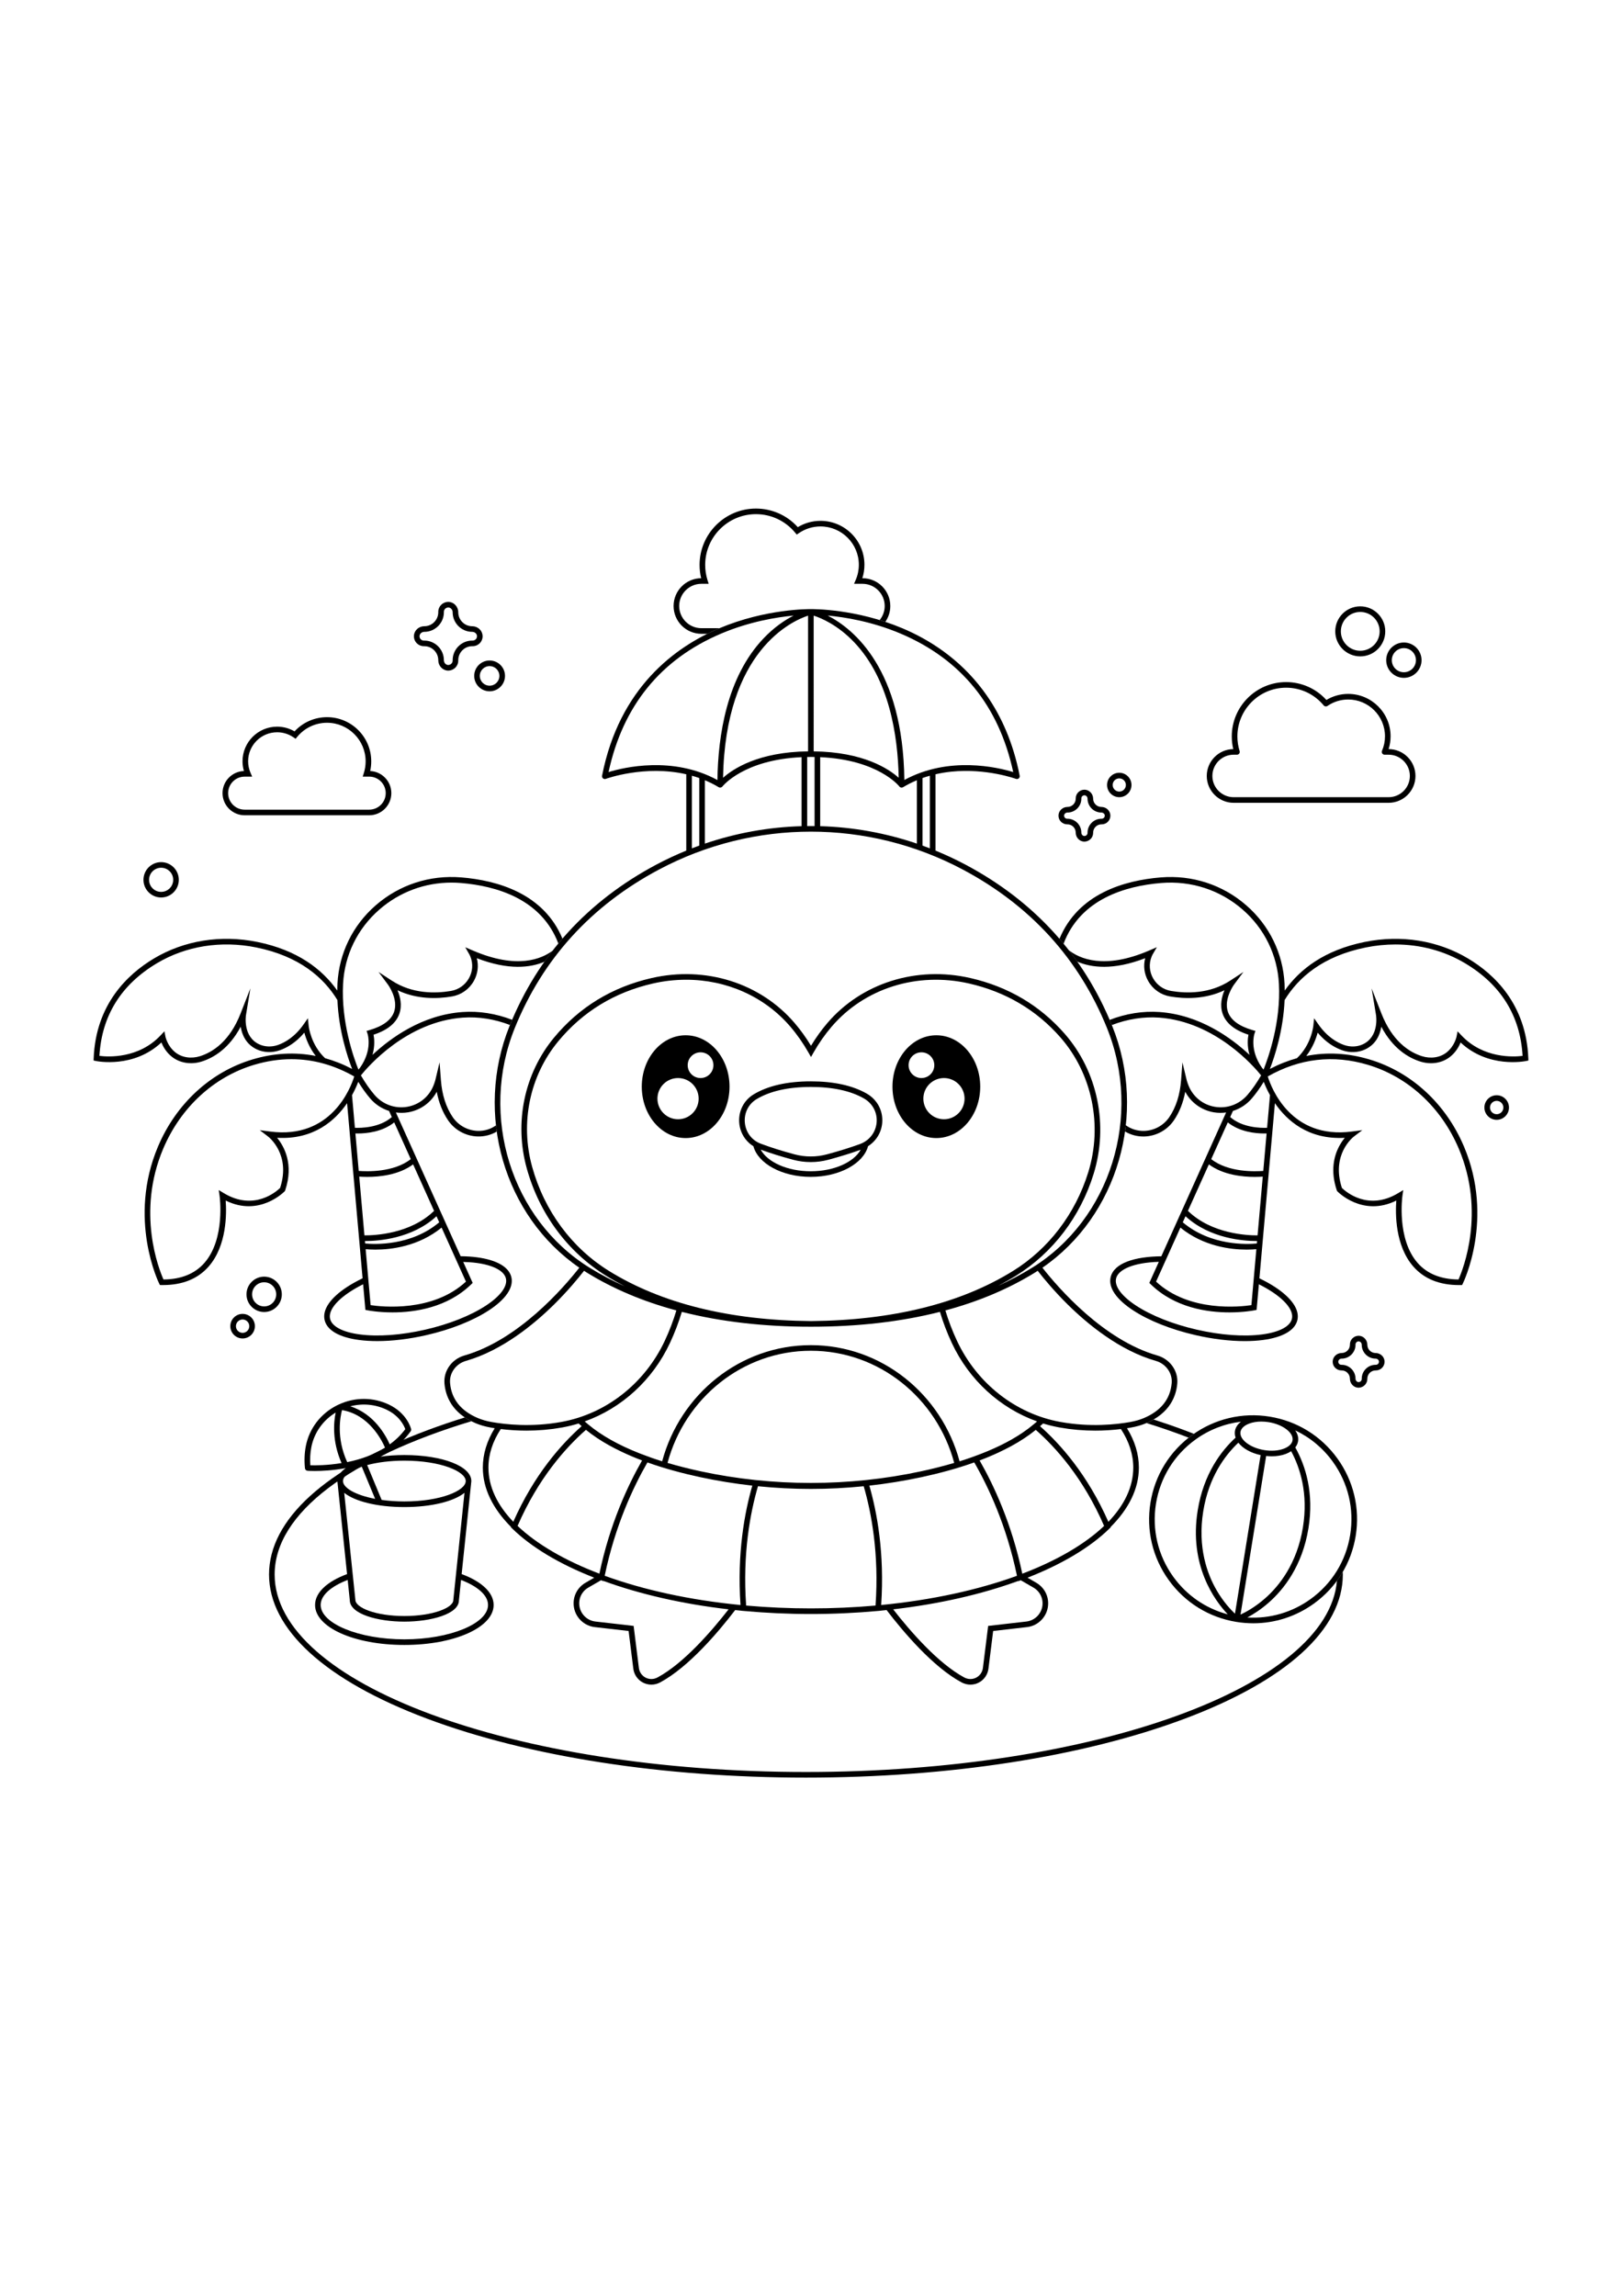 <?xml version="1.0" encoding="utf-8"?>
<!-- Generator: Adobe Illustrator 27.5.0, SVG Export Plug-In . SVG Version: 6.00 Build 0)  -->
<svg xmlns="http://www.w3.org/2000/svg" xmlns:xlink="http://www.w3.org/1999/xlink" viewBox="0 0 500 500" width="595" height="842" preserveAspectRatio="xMidYMid meet" data-scaled="true">
<g id="BACKGROUND">
	<rect style="fill:#FFFFFF;" width="500" height="500"/>
</g>
<g id="OBJECTS">
	<g>
		<path d="M428.06,127.083h-0.006c0.405-1.274,0.61-2.598,0.61-3.951c0-7.202-5.859-13.061-13.062-13.061
			c-2.388,0-4.698,0.644-6.728,1.869c-3.177-3.511-7.659-5.509-12.418-5.509c-9.235,0-16.749,7.513-16.749,16.749
			c0,1.318,0.154,2.627,0.46,3.904c-4.514,0.058-8.167,3.747-8.167,8.274c0,4.563,3.712,8.274,8.274,8.274h47.785
			c4.563,0,8.275-3.712,8.275-8.274S432.623,127.083,428.06,127.083z M428.06,141.903h-47.785c-3.609,0-6.546-2.937-6.546-6.546
			c0-3.609,2.936-6.546,6.546-6.546h1.027c0.275,0,0.534-0.131,0.697-0.352c0.162-0.222,0.21-0.508,0.128-0.771
			c-0.459-1.46-0.691-2.977-0.691-4.509c0-8.282,6.738-15.02,15.021-15.02c4.498,0,8.722,1.992,11.588,5.463
			c0.286,0.344,0.785,0.416,1.156,0.163c1.892-1.299,4.105-1.986,6.402-1.986c6.249,0,11.333,5.084,11.333,11.333
			c0,1.55-0.309,3.055-0.92,4.473c-0.115,0.267-0.088,0.574,0.072,0.817c0.159,0.243,0.431,0.389,0.722,0.389h1.25
			c3.609,0,6.546,2.937,6.546,6.546C434.606,138.967,431.67,141.903,428.06,141.903z"/>
		<path d="M221.815,89.819h-5.606c-3.771,0-6.839-3.068-6.839-6.838s3.068-6.838,6.839-6.838h2.246l-0.353-1.123
			c-0.478-1.519-0.72-3.099-0.72-4.696c0-8.628,7.02-15.647,15.648-15.647c4.686,0,9.085,2.075,12.072,5.691l0.503,0.61l0.652-0.447
			c1.973-1.354,4.281-2.07,6.675-2.07c6.515,0,11.814,5.3,11.814,11.814c0,1.615-0.323,3.183-0.96,4.663l-0.52,1.206h2.613
			c3.771,0,6.839,3.068,6.839,6.838c0,1.644-0.584,3.154-1.554,4.334c0.576,0.176,1.156,0.358,1.743,0.552
			c0.968-1.387,1.54-3.07,1.54-4.886c0-4.724-3.843-8.567-8.567-8.567h-0.053c0.431-1.334,0.647-2.722,0.647-4.14
			c0-7.468-6.075-13.543-13.543-13.543c-2.485,0-4.89,0.672-7.001,1.952c-3.296-3.655-7.956-5.736-12.901-5.736
			c-9.581,0-17.376,7.794-17.376,17.376c0,1.383,0.164,2.754,0.487,4.091c-4.692,0.038-8.498,3.866-8.498,8.567
			c0,4.724,3.843,8.567,8.567,8.567h1.829c1.239-0.615,2.461-1.174,3.652-1.677C221.732,89.852,221.773,89.836,221.815,89.819z"/>
		<path d="M114.113,133.843c0.217-0.974,0.327-1.97,0.327-2.973c0-7.515-6.114-13.629-13.629-13.629
			c-3.825,0-7.432,1.587-10.011,4.38c-1.629-0.954-3.473-1.455-5.375-1.455c-5.881,0-10.666,4.785-10.666,10.666
			c0,1.028,0.145,2.035,0.432,3.008c-3.657,0.119-6.595,3.13-6.595,6.816c0,3.76,3.059,6.819,6.819,6.819h38.401
			c3.76,0,6.819-3.059,6.819-6.819C120.634,136.996,117.735,134,114.113,133.843z M113.815,145.747H75.414
			c-2.807,0-5.091-2.284-5.091-5.091c0-2.807,2.284-5.09,5.091-5.09h2.317l-0.519-1.206c-0.481-1.12-0.726-2.307-0.726-3.528
			c0-4.928,4.009-8.938,8.938-8.938c1.811,0,3.557,0.541,5.049,1.566l0.652,0.447l0.503-0.61c2.271-2.751,5.618-4.329,9.182-4.329
			c6.562,0,11.9,5.339,11.9,11.901c0,1.215-0.184,2.417-0.547,3.572l-0.353,1.123h2.003c2.807,0,5.091,2.284,5.091,5.09
			C118.906,143.463,116.622,145.747,113.815,145.747z"/>
	</g>
	<g>
		<path style="fill:none;" d="M357.454,208.113c12.401,0.896,22.122,7.963,27.72,13.203c-0.789-2.771-0.561-5.037-0.327-6.212
			c-4.317-1.404-7.003-3.605-7.987-6.549c-0.876-2.618-0.21-5.259,0.605-7.158c-6.015,2.861-12.303,2.676-16.773,1.918
			c-2.852-0.483-5.31-2.212-6.743-4.743c-1.231-2.174-1.556-4.691-0.934-7.048c-9.906,3.824-16.675,2.901-20.96,1.047
			c3.907,5.529,7.239,11.524,9.992,17.969C347.053,208.597,352.331,207.744,357.454,208.113z"/>
		<path style="fill:none;" d="M145.274,292.019c-7.395,7.216-17.412,8.664-24.263,8.664c-4.351,0-7.424-0.584-7.738-0.646
			l-0.636-0.126l-0.699-7.896c-1.465,0.735-2.827,1.509-4.055,2.316c-4.44,2.917-6.676,5.948-6.134,8.316
			c0.541,2.368,3.873,4.126,9.139,4.824c5.627,0.745,12.786,0.227,20.152-1.457c7.367-1.685,14.038-4.329,18.783-7.447
			c4.44-2.917,6.676-5.948,6.134-8.316c-0.541-2.368-3.873-4.126-9.139-4.824c-1.262-0.167-2.622-0.25-4.023-0.291l2.911,6.461
			L145.274,292.019z"/>
		<path style="fill:none;" d="M146.985,191.524c0.622,2.358,0.298,4.874-0.934,7.048c-1.434,2.531-3.892,4.26-6.744,4.744
			c-4.471,0.758-10.757,0.942-16.774-1.918c0.816,1.899,1.482,4.54,0.606,7.158c-0.985,2.944-3.67,5.145-7.987,6.549
			c0.234,1.175,0.463,3.441-0.327,6.212c5.598-5.241,15.32-12.308,27.72-13.203c5.102-0.371,10.356,0.474,15.343,2.402
			c2.743-6.417,6.06-12.389,9.947-17.897C163.546,194.44,156.807,195.316,146.985,191.524z"/>
		<path style="fill:none;" d="M387.362,299.91l-0.636,0.126c-0.314,0.063-3.388,0.646-7.738,0.646
			c-6.851,0-16.867-1.447-24.263-8.664l-0.433-0.423l0.248-0.552l2.677-5.941c-7.572,0.221-12.516,2.26-13.177,5.147
			c-0.542,2.368,1.694,5.399,6.135,8.316c4.745,3.118,11.416,5.763,18.782,7.447c7.368,1.685,14.524,2.203,20.152,1.457
			c5.268-0.698,8.599-2.456,9.14-4.824c0.542-2.368-1.694-5.399-6.134-8.316c-1.228-0.807-2.59-1.581-4.055-2.316L387.362,299.91z"
			/>
		<path d="M147.282,244.742c-3.101-0.092-5.988-1.671-7.722-4.226c-2.076-3.058-3.301-6.887-3.64-11.379l-0.417-5.526l-1.286,5.392
			c-0.002,0.007-0.173,0.717-0.582,1.745c-1.396,3.499-4.436,5.958-8.131,6.577c-3.769,0.632-7.523-0.739-10.045-3.664
			c-1.435-1.666-2.849-3.689-4.209-6.021c2.142-2.667,14.085-16.548,31.419-17.8c4.824-0.346,9.802,0.451,14.535,2.269
			c0.219-0.537,0.456-1.061,0.683-1.592c-4.987-1.927-10.241-2.772-15.343-2.402c-12.4,0.896-22.122,7.963-27.72,13.203
			c0.789-2.771,0.561-5.037,0.327-6.212c4.317-1.404,7.003-3.605,7.987-6.549c0.875-2.618,0.209-5.258-0.606-7.158
			c6.017,2.861,12.303,2.676,16.774,1.918c2.852-0.483,5.31-2.212,6.744-4.744c1.231-2.174,1.555-4.69,0.934-7.048
			c9.822,3.792,16.561,2.916,20.851,1.094c0.825-1.169,1.676-2.317,2.553-3.445c-3.371,2.566-10.962,5.857-24.59-0.001l-2.372-1.017
			l1.282,2.243c0.002,0.003,0.15,0.265,0.333,0.732c0.839,2.15,0.659,4.552-0.495,6.589c-1.176,2.077-3.191,3.495-5.528,3.892
			c-4.843,0.821-11.941,0.936-18.252-3.183l-4.07-2.656l2.905,3.897c0.032,0.044,3.224,4.391,1.896,8.344
			c-0.855,2.547-3.421,4.457-7.624,5.674l-0.865,0.254l0.288,0.855c0.074,0.219,1.578,4.954-2.29,10.452
			c-0.188,0.215-0.364,0.417-0.517,0.598c-1.492-3.725-5.367-14.669-4.729-26.445c0.48-8.867,4.446-16.98,11.166-22.846
			c6.215-5.424,14.023-8.329,22.246-8.329c0.953,0,1.914,0.039,2.876,0.118c10.899,0.892,24.847,4.875,30.069,18.648
			c0.415-0.502,0.848-0.988,1.273-1.481c-5.775-13.915-20.026-17.976-31.201-18.89c-9.735-0.795-19.109,2.27-26.399,8.631
			c-7.075,6.175-11.25,14.718-11.756,24.055c-0.04,0.734-0.059,1.462-0.067,2.187c-4.643-6.565-12.228-12.464-24.639-14.98
			c-11.246-2.28-22.568-0.466-31.885,5.105c-8.102,4.844-17.898,14.102-18.562,30.703l-0.029,0.732l0.718,0.149
			c0.489,0.102,11.648,2.294,20.19-5.712c0.489,1.23,1.451,3.011,3.247,4.427c2.481,1.956,5.94,2.49,9.247,1.429
			c3.601-1.154,8.368-3.958,11.943-10.707c0.398,2.437,1.604,5.388,4.922,6.962c2.159,1.025,4.764,1.13,7.148,0.291
			c2.035-0.718,4.884-2.234,7.555-5.432c0.471,1.798,1.478,4.575,3.511,7.192c-6.339-1.257-12.851-0.913-19.478,1.065
			c-12.941,3.863-23.566,13.655-29.15,26.866c-9.415,22.272,0.262,41.999,0.361,42.196l0.236,0.469l0.524,0.007
			c0.135,0.002,0.268,0.003,0.401,0.003c6.029,0,10.767-1.915,14.083-5.695c5.658-6.449,5.562-16.405,5.265-20.35
			c10.414,5.163,18.073-2.746,18.153-2.83l0.13-0.138l0.061-0.179c2.73-8.067-0.338-13.567-2.49-16.191
			c11.241,0.629,17.877-5.267,21.569-10.671l4.779,53.969c-1.757,0.852-3.393,1.754-4.841,2.706
			c-5.152,3.386-7.593,6.989-6.871,10.147c0.722,3.158,4.486,5.344,10.598,6.153c1.751,0.231,3.641,0.347,5.634,0.347
			c4.641,0,9.84-0.622,15.131-1.832c7.563-1.729,14.434-4.46,19.346-7.688c5.153-3.386,7.593-6.989,6.871-10.146
			c-0.722-3.158-4.486-5.344-10.598-6.153c-1.574-0.208-3.269-0.314-5.042-0.334l-19.964-44.306
			c1.227,0.164,2.485,0.168,3.749-0.043c3.824-0.64,7.043-2.974,8.849-6.345c0.628,3.356,1.797,6.307,3.491,8.803
			c2.045,3.013,5.447,4.876,9.101,4.983c2.138,0.057,4.165-0.48,5.909-1.512c-0.089-0.635-0.173-1.271-0.244-1.909
			C151.296,244.194,149.35,244.803,147.282,244.742z M95.149,212.341l-0.239-2.311l-1.33,1.904c-2.718,3.893-5.79,5.592-7.888,6.332
			c-1.957,0.689-4.084,0.608-5.833-0.222c-5.065-2.403-4.071-8.789-4.026-9.059l1.351-8.16l-3.008,7.703
			c-3.389,8.678-8.641,11.955-12.45,13.176c-2.762,0.885-5.621,0.459-7.649-1.14c-2.475-1.951-3.067-4.824-3.072-4.85l-0.319-1.666
			l-1.16,1.237c-6.81,7.257-16.217,6.677-18.88,6.338c0.715-12.335,6.662-21.928,17.684-28.518
			c8.946-5.349,19.834-7.089,30.654-4.895c13.238,2.683,20.765,9.229,25.029,16.224c0.4,9.36,3.07,17.438,4.533,21.22
			c-2.74-1.432-5.522-2.533-8.342-3.316C95.83,218.211,95.185,212.689,95.149,212.341z M83.281,244.945l-3.193-0.415l2.558,1.96
			c0.292,0.224,7.071,5.568,3.698,15.84c-1.054,1.03-8.004,7.235-17.35,1.599l-1.564-0.943l0.263,1.808
			c0.019,0.132,1.832,13.211-4.681,20.635c-2.944,3.355-7.187,5.072-12.62,5.107c-1.369-3.077-8.391-20.647-0.094-40.273
			c5.383-12.734,15.607-22.168,28.052-25.883c3.877-1.157,7.712-1.734,11.495-1.734c6.639,0,13.114,1.78,19.35,5.33
			C108.124,231.433,102.123,247.395,83.281,244.945z M108.515,233.748c0.89-1.608,1.515-3.056,1.918-4.123
			c1.206,1.956,2.451,3.694,3.718,5.163c1.58,1.833,3.587,3.117,5.781,3.812l0.849,1.884c-3.763,3.29-9.422,3.387-11.377,3.307
			L108.515,233.748z M146.819,285.426c5.267,0.698,8.598,2.456,9.139,4.824c0.542,2.368-1.694,5.399-6.134,8.316
			c-4.745,3.118-11.416,5.763-18.783,7.447c-7.367,1.684-14.525,2.202-20.152,1.457c-5.267-0.698-8.598-2.456-9.139-4.824
			c-0.542-2.368,1.694-5.399,6.134-8.316c1.228-0.807,2.59-1.581,4.055-2.316l0.699,7.896l0.636,0.126
			c0.313,0.063,3.387,0.646,7.738,0.646c6.851,0,16.868-1.448,24.263-8.664l0.433-0.423l-2.911-6.461
			C144.197,285.176,145.557,285.259,146.819,285.426z M143.631,291.196c-10.262,9.528-26.044,7.757-29.387,7.249l-1.527-17.239
			c0.713,0.065,1.734,0.131,3.001,0.131c4.898,0,13.309-0.998,20.411-6.787L143.631,291.196z M135.396,272.919
			c-8.7,7.344-19.999,6.803-22.834,6.529l-0.068-0.766c0.094,0.001,0.182,0.002,0.288,0.002c3.666,0,14.239-0.666,21.771-7.636
			L135.396,272.919z M133.806,269.391c-7.356,7.173-18.517,7.58-21.466,7.555l-1.604-18.11c0.619,0.046,1.474,0.09,2.494,0.09
			c3.758,0,9.725-0.595,14.121-3.859L133.806,269.391z M126.622,253.447c-5.256,4.143-13.612,3.831-16.041,3.638l-1.023-11.554
			c0.224,0.008,0.473,0.013,0.756,0.013c2.61,0,7.517-0.451,11.209-3.415L126.622,253.447z"/>
		<path d="M471.12,222.325c-0.664-16.601-10.46-25.859-18.561-30.702c-9.319-5.572-20.645-7.387-31.886-5.106
			c-12.411,2.516-19.996,8.415-24.639,14.98c-0.008-0.724-0.027-1.453-0.066-2.187c-0.506-9.337-4.681-17.879-11.756-24.054
			c-7.291-6.363-16.675-9.43-26.399-8.631c-11.191,0.916-25.467,4.985-31.227,18.948c0.425,0.494,0.858,0.983,1.273,1.486
			c5.203-13.825,19.178-17.818,30.095-18.712c9.261-0.755,18.186,2.158,25.122,8.211c6.721,5.865,10.685,13.979,11.166,22.846
			c0.638,11.776-3.238,22.719-4.73,26.445c-0.154-0.182-0.33-0.385-0.519-0.601c-3.865-5.497-2.362-10.23-2.289-10.447l0.296-0.859
			l-0.873-0.253c-4.203-1.218-6.768-3.127-7.624-5.675c-1.328-3.953,1.863-8.3,1.895-8.344l2.906-3.898l-4.071,2.657
			c-6.31,4.119-13.408,4.003-18.251,3.183c-2.337-0.396-4.352-1.815-5.528-3.891c-1.153-2.037-1.334-4.439-0.494-6.589
			c0.182-0.467,0.331-0.729,0.331-0.729l1.318-2.264l-2.407,1.035c-13.908,5.978-21.524,2.428-24.788-0.155
			c0.908,1.163,1.789,2.346,2.642,3.553c4.285,1.853,11.054,2.777,20.96-1.047c-0.622,2.358-0.298,4.874,0.934,7.048
			c1.434,2.531,3.892,4.26,6.743,4.743c4.471,0.758,10.759,0.942,16.773-1.918c-0.815,1.899-1.481,4.54-0.605,7.158
			c0.984,2.944,3.67,5.145,7.987,6.549c-0.234,1.175-0.463,3.441,0.327,6.212c-5.598-5.241-15.32-12.308-27.72-13.203
			c-5.123-0.369-10.401,0.484-15.406,2.428c0.227,0.531,0.464,1.053,0.682,1.59c4.751-1.836,9.751-2.64,14.599-2.293
			c17.334,1.251,29.277,15.132,31.42,17.8c-1.36,2.333-2.775,4.356-4.21,6.021c-2.52,2.925-6.276,4.297-10.044,3.664
			c-3.695-0.618-6.735-3.077-8.131-6.577c-0.409-1.027-0.581-1.738-0.583-1.745l-1.287-5.381l-0.416,5.517
			c-0.339,4.494-1.563,8.322-3.638,11.379c-1.735,2.555-4.622,4.134-7.723,4.226c-2.11,0.062-4.076-0.564-5.685-1.739
			c-0.07,0.641-0.153,1.28-0.243,1.917c1.762,1.06,3.817,1.61,5.978,1.55c3.654-0.108,7.057-1.971,9.102-4.983
			c1.694-2.495,2.863-5.446,3.491-8.804c1.805,3.372,5.024,5.706,8.849,6.346c1.264,0.21,2.522,0.206,3.75,0.041l-19.972,44.325
			c-8.16,0.083-14.626,2.07-15.632,6.47c-0.722,3.157,1.718,6.761,6.871,10.146c4.913,3.228,11.783,5.958,19.347,7.688
			c5.29,1.21,10.489,1.832,15.13,1.832c1.993,0,3.884-0.115,5.635-0.347c6.112-0.81,9.876-2.995,10.598-6.153
			c0.722-3.157-1.719-6.761-6.87-10.147c-1.449-0.952-3.085-1.853-4.842-2.706l4.78-53.981c3.692,5.402,10.324,11.3,21.541,10.685
			c-0.601,0.726-1.27,1.674-1.864,2.842c-1.402,2.753-2.645,7.303-0.599,13.348l0.061,0.179l0.13,0.138
			c0.079,0.085,7.735,7.997,18.152,2.83c-0.297,3.944-0.393,13.9,5.266,20.35c3.316,3.78,8.053,5.695,14.083,5.695
			c0.133,0,0.267-0.001,0.4-0.003l0.525-0.007l0.235-0.469c0.099-0.197,9.775-19.925,0.36-42.196
			c-5.585-13.212-16.209-23.004-29.149-26.866c-6.628-1.979-13.139-2.324-19.476-1.067c2.032-2.617,3.039-5.392,3.509-7.19
			c2.671,3.198,5.521,4.714,7.556,5.432c2.382,0.838,4.986,0.734,7.147-0.291c3.318-1.574,4.524-4.525,4.923-6.962
			c3.575,6.747,8.342,9.552,11.942,10.707c3.309,1.061,6.767,0.527,9.247-1.429c1.796-1.416,2.759-3.197,3.247-4.427
			c8.542,8.004,19.7,5.811,20.19,5.711l0.718-0.149L471.12,222.325z M365.447,271.048c7.533,6.971,18.106,7.636,21.771,7.636
			c0.107,0,0.194-0.001,0.289-0.002l-0.068,0.766c-2.833,0.274-14.133,0.816-22.835-6.529L365.447,271.048z M363.87,274.55
			c7.104,5.79,15.514,6.787,20.412,6.787c1.268,0,2.289-0.066,3.002-0.131l-1.526,17.241c-3.347,0.505-19.129,2.278-29.388-7.25
			L363.87,274.55z M392.116,294.33c4.44,2.917,6.676,5.948,6.134,8.316c-0.541,2.368-3.872,4.126-9.14,4.824
			c-5.628,0.746-12.784,0.228-20.152-1.457c-7.366-1.685-14.037-4.329-18.782-7.447c-4.44-2.917-6.677-5.948-6.135-8.316
			c0.661-2.887,5.605-4.926,13.177-5.147l-2.677,5.941l-0.248,0.552l0.433,0.423c7.396,7.217,17.412,8.664,24.263,8.664
			c4.351,0,7.425-0.584,7.738-0.646l0.636-0.126l0.699-7.896C389.526,292.75,390.888,293.523,392.116,294.33z M387.66,276.947
			c-2.947,0.026-14.109-0.384-21.466-7.555l6.454-14.324c4.397,3.265,10.363,3.859,14.121,3.859c1.02,0,1.875-0.044,2.494-0.09
			L387.66,276.947z M389.419,257.085c-2.427,0.193-10.784,0.507-16.041-3.638l5.099-11.317c3.692,2.965,8.599,3.415,11.209,3.415
			c0.283,0,0.531-0.006,0.755-0.013L389.419,257.085z M390.596,243.791c-1.953,0.083-7.606-0.008-11.376-3.308l0.849-1.885
			c2.195-0.696,4.201-1.978,5.781-3.811c1.266-1.47,2.512-3.208,3.719-5.166c0.404,1.065,1.028,2.509,1.918,4.114L390.596,243.791z
			 M421.651,224.379c12.443,3.715,22.668,13.148,28.052,25.883c8.296,19.626,1.274,37.195-0.095,40.273
			c-5.429-0.034-9.671-1.749-12.614-5.102c-6.509-7.411-4.704-20.508-4.685-20.64l0.261-1.807l-1.563,0.942
			c-9.35,5.637-16.296-0.568-17.35-1.599c-3.372-10.273,3.407-15.617,3.697-15.839l2.594-1.967l-3.228,0.421
			c-18.835,2.458-24.844-13.513-25.914-16.971C400.597,222.401,410.971,221.192,421.651,224.379z M450.475,215.286l-1.152-1.225
			l-0.326,1.652c-0.006,0.029-0.597,2.901-3.072,4.853c-2.028,1.599-4.889,2.025-7.649,1.14c-3.809-1.221-9.06-4.498-12.449-13.176
			l-3.009-7.702l1.351,8.159c0.045,0.271,1.039,6.656-4.025,9.059c-1.75,0.831-3.874,0.913-5.833,0.222
			c-2.099-0.74-5.17-2.439-7.889-6.332l-1.33-1.903l-0.239,2.31c-0.036,0.348-0.681,5.868-5.052,9.996
			c-2.82,0.784-5.603,1.885-8.344,3.318c1.463-3.782,4.133-11.86,4.533-21.219c4.264-6.995,11.79-13.541,25.028-16.224
			c3.053-0.619,6.111-0.925,9.13-0.925c7.68,0,15.103,1.979,21.525,5.82c11.022,6.589,16.968,16.182,17.684,28.517
			C466.69,221.96,457.285,222.542,450.475,215.286z"/>
	</g>
	<g>
		<g>
			<g>
				<path d="M138.252,83.441c0.706,0.032,1.283,0.695,1.283,1.464c0,3.335,2.704,6.04,6.029,6.04c0.374,0,0.748,0.139,1.026,0.385
					c0.267,0.235,0.428,0.556,0.449,0.898c0.021,0.374-0.118,0.727-0.364,0.994c-0.267,0.267-0.609,0.417-0.983,0.417h-0.128
					c-3.324,0-6.029,2.715-6.029,6.05v0.118c0,0.748-0.609,1.358-1.422,1.358c-0.706-0.043-1.283-0.706-1.283-1.475
					c0-3.335-2.704-6.05-6.029-6.05h-0.128c-0.374,0-0.727-0.15-0.983-0.417c-0.257-0.267-0.385-0.62-0.363-0.994
					c0.043-0.705,0.695-1.283,1.475-1.283c3.324,0,6.029-2.704,6.029-6.04v-0.128c0-0.738,0.609-1.336,1.347-1.336H138.252
					 M138.252,81.712h-0.075c-1.696,0-3.076,1.375-3.076,3.065v0.128c0,2.377-1.929,4.311-4.3,4.311
					c-1.696,0-3.102,1.277-3.201,2.907c-0.049,0.866,0.25,1.679,0.842,2.296c0.579,0.603,1.392,0.949,2.231,0.949h0.128
					c2.371,0,4.3,1.939,4.3,4.321c0,1.696,1.277,3.102,2.907,3.201c0.035,0.002,0.07,0.003,0.105,0.003
					c1.767,0,3.151-1.356,3.151-3.086v-0.118c0-2.383,1.929-4.321,4.3-4.321h0.128c0.827,0,1.611-0.328,2.206-0.923
					c0.017-0.017,0.034-0.034,0.05-0.052c0.575-0.624,0.865-1.428,0.817-2.263c-0.051-0.814-0.418-1.556-1.033-2.097
					c-0.593-0.525-1.365-0.816-2.168-0.816c-2.371,0-4.3-1.934-4.3-4.311c0-1.686-1.316-3.118-2.933-3.191
					C138.305,81.712,138.279,81.712,138.252,81.712L138.252,81.712z"/>
			</g>
		</g>
		<g>
			<g>
				<g>
					<path d="M334.34,141.323c0.499,0.023,0.908,0.492,0.908,1.037c0,2.361,1.915,4.276,4.268,4.276c0.265,0,0.53,0.098,0.727,0.272
						c0.189,0.167,0.303,0.394,0.318,0.636c0.015,0.265-0.083,0.515-0.257,0.704c-0.189,0.189-0.431,0.295-0.696,0.295h-0.091
						c-2.353,0-4.268,1.922-4.268,4.283v0.083c0,0.53-0.431,0.961-1.006,0.961c-0.5-0.03-0.908-0.499-0.908-1.044
						c0-2.361-1.915-4.283-4.268-4.283h-0.091c-0.265,0-0.515-0.106-0.696-0.295c-0.182-0.189-0.272-0.439-0.257-0.704
						c0.03-0.499,0.492-0.908,1.044-0.908c2.353,0,4.268-1.915,4.268-4.276v-0.091c0-0.522,0.431-0.946,0.953-0.946H334.34
						 M334.34,139.594h-0.053c-1.479,0-2.682,1.2-2.682,2.675v0.091c0,1.404-1.139,2.547-2.539,2.547
						c-1.467,0-2.684,1.112-2.77,2.532c-0.043,0.756,0.218,1.467,0.736,2.006c0.504,0.525,1.213,0.827,1.943,0.827h0.091
						c1.4,0,2.539,1.146,2.539,2.554c0,1.467,1.112,2.684,2.532,2.77c0.035,0.002,0.07,0.003,0.105,0.003
						c1.508,0,2.735-1.207,2.735-2.69v-0.083c0-1.408,1.139-2.554,2.539-2.554h0.091c0.72,0,1.402-0.285,1.919-0.801
						c0.017-0.017,0.034-0.034,0.05-0.052c0.5-0.544,0.753-1.244,0.711-1.973c-0.045-0.714-0.365-1.362-0.902-1.835
						c-0.512-0.452-1.176-0.703-1.869-0.703c-1.4,0-2.539-1.142-2.539-2.547c0-1.46-1.148-2.7-2.559-2.764
						C334.392,139.595,334.366,139.594,334.34,139.594L334.34,139.594z"/>
				</g>
			</g>
		</g>
		<g>
			<g>
				<g>
					<path d="M418.859,309.618c0.499,0.023,0.908,0.492,0.908,1.037c0,2.361,1.915,4.276,4.268,4.276
						c0.265,0,0.53,0.098,0.727,0.272c0.189,0.167,0.303,0.393,0.318,0.636c0.015,0.265-0.083,0.515-0.257,0.704
						c-0.189,0.189-0.431,0.295-0.696,0.295h-0.091c-2.353,0-4.268,1.922-4.268,4.283v0.083c0,0.53-0.431,0.961-1.006,0.961
						c-0.5-0.03-0.908-0.5-0.908-1.044c0-2.361-1.915-4.283-4.268-4.283h-0.091c-0.265,0-0.515-0.106-0.696-0.295
						c-0.182-0.189-0.272-0.439-0.257-0.704c0.03-0.499,0.492-0.908,1.044-0.908c2.353,0,4.268-1.915,4.268-4.276v-0.091
						c0-0.522,0.431-0.946,0.953-0.946H418.859 M418.859,307.889h-0.053c-1.479,0-2.682,1.2-2.682,2.675v0.091
						c0,1.404-1.139,2.547-2.539,2.547c-1.467,0-2.684,1.112-2.77,2.533c-0.043,0.756,0.218,1.466,0.736,2.005
						c0.504,0.525,1.213,0.827,1.943,0.827h0.091c1.4,0,2.539,1.146,2.539,2.554c0,1.467,1.112,2.684,2.532,2.77
						c0.035,0.002,0.07,0.003,0.105,0.003c1.508,0,2.735-1.207,2.735-2.69v-0.083c0-1.408,1.139-2.554,2.539-2.554h0.091
						c0.72,0,1.402-0.285,1.919-0.801c0.017-0.017,0.034-0.034,0.05-0.052c0.5-0.544,0.753-1.244,0.711-1.973
						c-0.045-0.714-0.365-1.363-0.902-1.835c-0.511-0.452-1.176-0.703-1.868-0.703c-1.4,0-2.539-1.142-2.539-2.547
						c0-1.46-1.148-2.7-2.558-2.764C418.911,307.889,418.885,307.889,418.859,307.889L418.859,307.889z"/>
				</g>
			</g>
		</g>
		<g>
			<path d="M150.925,109.269c-2.618,0-4.748-2.13-4.748-4.747s2.13-4.748,4.748-4.748c2.618,0,4.748,2.13,4.748,4.748
				S153.542,109.269,150.925,109.269z M150.925,101.502c-1.664,0-3.019,1.354-3.019,3.019c0,1.664,1.355,3.019,3.019,3.019
				c1.665,0,3.019-1.354,3.019-3.019C153.944,102.857,152.589,101.502,150.925,101.502z"/>
		</g>
		<g>
			<path d="M345.029,141.903c-2.075,0-3.764-1.689-3.764-3.764c0-2.075,1.689-3.764,3.764-3.764s3.764,1.688,3.764,3.764
				C348.793,140.215,347.104,141.903,345.029,141.903z M345.029,136.105c-1.122,0-2.035,0.913-2.035,2.035
				c0,1.122,0.913,2.035,2.035,2.035s2.035-0.913,2.035-2.035C347.064,137.018,346.151,136.105,345.029,136.105z"/>
		</g>
		<g>
			<path d="M74.787,308.716c-2.088,0-3.787-1.699-3.787-3.787c0-2.088,1.699-3.787,3.787-3.787s3.788,1.699,3.788,3.787
				C78.574,307.017,76.875,308.716,74.787,308.716z M74.787,302.87c-1.135,0-2.059,0.924-2.059,2.059s0.923,2.059,2.059,2.059
				c1.135,0,2.059-0.924,2.059-2.059S75.922,302.87,74.787,302.87z"/>
		</g>
		<g>
			<path d="M461.369,241.335c-2.088,0-3.787-1.699-3.787-3.788c0-2.088,1.699-3.787,3.787-3.787c2.089,0,3.788,1.699,3.788,3.787
				C465.157,239.635,463.458,241.335,461.369,241.335z M461.369,235.488c-1.135,0-2.059,0.923-2.059,2.059
				c0,1.135,0.924,2.059,2.059,2.059c1.136,0,2.06-0.924,2.06-2.059C463.429,236.412,462.505,235.488,461.369,235.488z"/>
		</g>
		<g>
			<g>
				<path d="M419.315,84.816c3.303,0,5.98,2.677,5.98,5.98s-2.677,5.98-5.98,5.98c-3.302,0-5.98-2.677-5.98-5.98
					S416.012,84.816,419.315,84.816 M419.315,83.087c-4.25,0-7.708,3.458-7.708,7.709s3.458,7.709,7.708,7.709
					c4.251,0,7.708-3.458,7.708-7.709S423.565,83.087,419.315,83.087L419.315,83.087z"/>
			</g>
		</g>
		<g>
			<g>
				<g>
					<path d="M432.761,95.96c2.054,0,3.719,1.665,3.719,3.719c0,2.054-1.665,3.719-3.719,3.719s-3.719-1.665-3.719-3.719
						C429.043,97.625,430.708,95.96,432.761,95.96 M432.761,94.231c-3.004,0-5.447,2.444-5.447,5.447
						c0,3.004,2.444,5.447,5.447,5.447c3.004,0,5.448-2.444,5.448-5.447C438.209,96.675,435.765,94.231,432.761,94.231
						L432.761,94.231z"/>
				</g>
			</g>
		</g>
		<g>
			<g>
				<g>
					<path d="M49.671,163.648c2.054,0,3.719,1.665,3.719,3.719c0,2.054-1.665,3.718-3.719,3.718s-3.719-1.665-3.719-3.718
						C45.953,165.313,47.618,163.648,49.671,163.648 M49.671,161.919c-3.004,0-5.447,2.444-5.447,5.448
						c0,3.004,2.444,5.447,5.447,5.447c3.004,0,5.447-2.444,5.447-5.447C55.119,164.363,52.675,161.919,49.671,161.919
						L49.671,161.919z"/>
				</g>
			</g>
		</g>
		<g>
			<g>
				<g>
					<path d="M81.428,291.4c2.054,0,3.719,1.665,3.719,3.719c0,2.054-1.665,3.719-3.719,3.719c-2.054,0-3.719-1.665-3.719-3.719
						C77.71,293.065,79.375,291.4,81.428,291.4 M81.428,289.671c-3.004,0-5.447,2.444-5.447,5.447c0,3.004,2.444,5.448,5.447,5.448
						s5.447-2.444,5.447-5.448C86.876,292.115,84.432,289.671,81.428,289.671L81.428,289.671z"/>
				</g>
			</g>
		</g>
	</g>
	<g>
		<g>
			<g>
				<path d="M412.259,345.691c-5.01-6.94-12.422-11.516-20.871-12.881c-8.448-1.365-16.926,0.642-23.866,5.65
					c-6.94,5.01-11.516,12.422-12.881,20.871c-1.366,8.449,0.641,16.926,5.649,23.866c5.01,6.94,12.422,11.516,20.872,12.881
					c1.73,0.279,3.462,0.418,5.182,0.418c6.675,0,13.165-2.085,18.684-6.067c6.941-5.01,11.516-12.422,12.881-20.872
					C419.273,361.108,417.268,352.631,412.259,345.691z M416.201,369.281c-1.292,7.994-5.619,15.006-12.186,19.745
					c-5.726,4.132-12.556,6.103-19.511,5.683c1.755-0.932,4.124-2.408,6.621-4.605c4.53-3.987,10.329-11.197,12.221-22.901
					c1.754-10.854-0.868-19.184-4.056-24.911c0.447-0.571,0.744-1.208,0.856-1.901c0.186-1.153-0.152-2.299-0.883-3.346
					c4.572,2.159,8.553,5.445,11.594,9.659C415.596,353.27,417.493,361.287,416.201,369.281z M356.348,359.606
					c1.292-7.993,5.619-15.006,12.186-19.744c4.206-3.036,9.012-4.883,14.022-5.496c-1.034,0.775-1.686,1.757-1.868,2.879
					c-0.111,0.686-0.031,1.37,0.199,2.033c-4.441,4.076-9.861,11.163-11.678,22.407c-2.733,16.917,5.158,27.719,9.263,32.055
					c-6.755-1.786-12.636-5.815-16.78-11.556C356.953,375.619,355.056,367.601,356.348,359.606z M398.438,340.115
					c-0.171,1.061-1.11,1.968-2.645,2.556c-1.692,0.65-3.848,0.809-6.073,0.449c-4.348-0.702-7.703-3.267-7.326-5.599
					c0.171-1.06,1.11-1.968,2.645-2.556c1.1-0.422,2.397-0.637,3.781-0.637c0.744,0,1.514,0.063,2.292,0.189
					C395.46,335.22,398.815,337.783,398.438,340.115z M388.598,344.664l-7.9,48.88c-1.321-1.246-3.591-3.665-5.652-7.214
					c-2.88-4.956-5.934-13.207-4.13-24.368c1.698-10.505,6.668-17.205,10.827-21.123
					C383.083,342.58,385.547,344.009,388.598,344.664z M382.404,393.819l7.902-48.888c0.572,0.062,1.142,0.104,1.699,0.104
					c1.599,0,3.111-0.254,4.408-0.75c0.602-0.231,1.131-0.511,1.599-0.826c2.715,5.028,5.326,12.956,3.627,23.468
					c-1.804,11.161-7.302,18.029-11.597,21.827C386.968,391.473,384.051,393.053,382.404,393.819z"/>
			</g>
			<g>
				<path d="M142.308,381.333l2.98-28.581c0.001-0.01-0.004-0.019-0.003-0.029c0-0.021,0.007-0.04,0.007-0.061
					c0-4.569-8.876-8.016-20.646-8.016c-2.613,0-5.071,0.178-7.333,0.492c1.026-0.528,2.001-1.101,2.922-1.719
					c0.033-0.022,0.055-0.054,0.084-0.079c2.511-1.694,4.623-3.704,6.27-6.013c0.146-0.204,0.195-0.461,0.137-0.705
					c-0.047-0.196-1.228-4.845-6.8-7.51c-4.882-2.333-10.465-2.35-15.422-0.074c-0.006,0.002-0.013,0.001-0.019,0.004
					c-0.01,0.004-0.015,0.012-0.025,0.017c-0.022,0.01-0.044,0.02-0.065,0.031c-0.012,0.007-0.025,0.01-0.037,0.017
					c-0.15,0.071-0.302,0.136-0.452,0.211c-5.042,2.527-8.549,7.094-9.624,12.528c-0.426,2.156-0.519,4.469-0.276,6.874
					c0.042,0.417,0.377,0.744,0.796,0.775c0.085,0.006,0.897,0.064,2.23,0.064c2.132,0,5.6-0.152,9.551-0.889
					c-1.648,1.163-2.583,2.517-2.583,3.992c0,0.02,0.007,0.039,0.007,0.059c0.001,0.01-0.004,0.02-0.003,0.031l2.983,28.58
					c-6.062,2.242-9.866,5.646-9.866,9.52c0,6.908,12.09,12.32,27.524,12.32s27.525-5.412,27.525-12.32
					C152.171,386.978,148.369,383.576,142.308,381.333z M98.85,390.852c0-3.004,3.238-5.763,8.326-7.712l0.649,6.214
					c0,4.308,8.666,6.632,16.821,6.632c8.155,0,16.821-2.324,16.817-6.542l0.657-6.302c5.085,1.949,8.322,4.707,8.322,7.711
					c0,5.741-11.814,10.592-25.796,10.592C110.663,401.443,98.85,396.593,98.85,390.852z M95.979,342.182
					c0.881-4.455,3.589-8.249,7.491-10.625c-0.611,2.951-1.149,8.829,1.819,15.562c-4.416,0.732-8.113,0.727-9.626,0.685
					C95.523,345.836,95.629,343.948,95.979,342.182z M119.18,330.673c4.007,1.915,5.383,4.949,5.752,5.993
					c-1.381,1.856-3.015,3.4-4.79,4.693c-1.166-2.645-4.801-9.439-12.163-11.73C111.711,328.648,115.649,328.983,119.18,330.673z
					 M105.43,330.799c8.304,1.373,12.271,9.274,13.257,11.566c-3.236,2.048-7.149,3.548-11.65,4.466
					C103.604,339.377,104.881,332.845,105.43,330.799z M143.564,352.662c0,2.974-7.77,6.286-18.918,6.286
					c-2.528,0-4.871-0.177-7.001-0.475l-4.459-10.736c3.097-0.826,7.001-1.362,11.46-1.362
					C135.794,346.375,143.564,349.689,143.564,352.662z M111.521,348.235l4.117,9.911c-6.099-1.162-9.909-3.404-9.909-5.483
					C105.729,351.103,107.88,349.454,111.521,348.235z M124.646,360.677c8.359,0,15.238-1.742,18.535-4.386l-3.443,33.063
					c0,2.319-6.198,4.903-15.093,4.903c-8.895,0-15.093-2.584-15.097-4.993l-3.437-32.973
					C109.409,358.935,116.288,360.677,124.646,360.677z"/>
			</g>
		</g>
		<g>
			<path style="fill:none;" d="M282.64,136.676c-1.436,0.601-2.863,1.309-4.266,2.152c-0.139,0.083-0.293,0.123-0.444,0.124
				c-0.001,0-0.003-0.001-0.004-0.001c-0.001,0-0.002,0.001-0.004,0.001c-0.015,0-0.029-0.011-0.044-0.011
				c-0.122-0.008-0.24-0.035-0.349-0.092c-0.011-0.005-0.023-0.003-0.034-0.009c-0.102-0.058-0.184-0.139-0.253-0.229
				c-0.002-0.002-0.004-0.003-0.006-0.005c-0.064-0.085-6.479-8.236-24.406-9.039v21.27c10.082,0.286,20.13,2.081,29.808,5.376
				V136.676z"/>
			<path style="fill:none;" d="M217.286,156.212c9.679-3.295,19.727-5.091,29.809-5.376v-21.268
				c-17.924,0.803-24.335,8.952-24.401,9.039c-0.023,0.03-0.058,0.043-0.083,0.069c-0.059,0.061-0.119,0.117-0.191,0.157
				c-0.041,0.023-0.084,0.034-0.128,0.05c-0.074,0.027-0.147,0.046-0.225,0.053c-0.022,0.002-0.041,0.014-0.063,0.014
				c-0.026,0-0.051-0.01-0.077-0.013c-0.049-0.004-0.095-0.011-0.142-0.023c-0.018-0.005-0.037-0.003-0.055-0.009
				c-0.027-0.009-0.049-0.027-0.075-0.039c-0.034-0.015-0.07-0.018-0.103-0.038c-1.402-0.842-2.829-1.55-4.265-2.151V156.212z"/>
			<path d="M356.766,313.965c-16.609-4.754-30.48-20.759-35.425-27.056c23.198-15.917,32.452-47.444,21.496-74.529
				c-8.778-21.699-24.001-38.422-45.245-49.706c-3.016-1.602-6.094-3.034-9.217-4.312v-23.52c1.637-0.377,3.259-0.64,4.843-0.803
				c10.788-1.111,19.832,2.17,19.961,2.218c0.291,0.109,0.622,0.052,0.861-0.151c0.238-0.203,0.349-0.518,0.289-0.825
				c-2.003-10.194-5.678-18.325-10.204-24.808c-0.362-0.519-0.731-1.027-1.104-1.525c-0.015-0.02-0.029-0.041-0.044-0.06
				c-7.38-9.836-16.718-15.628-24.745-19.021c-14.341-6.062-27.664-5.932-28.272-5.927c-0.601-0.007-13.932-0.134-28.272,5.927
				c-13.518,5.714-30.754,18.231-36.093,45.413c-0.061,0.307,0.05,0.623,0.289,0.825c0.238,0.202,0.567,0.261,0.862,0.151
				c0.149-0.056,12.025-4.358,24.803-1.414v23.52c-3.123,1.278-6.201,2.71-9.217,4.312c-21.244,11.284-36.466,28.007-45.244,49.705
				c-10.957,27.086-1.704,58.613,21.495,74.53c-4.945,6.298-18.816,22.302-35.424,27.056c-3.891,1.113-6.476,4.741-6.147,8.625
				c0.328,3.872,2.263,9.142,9.622,12.252c1.399,0.592,2.933,1.031,4.689,1.343c0.358,0.064,0.758,0.129,1.178,0.194
				c-2.423,3.93-3.663,8.003-3.663,12.128c0,6.509,3.109,12.7,8.69,18.295l-0.038,0.089l0.423,0.414
				c5.88,5.755,14.586,10.965,25.261,15.134c-0.999,0.574-1.925,1.113-2.737,1.592c-2.639,1.558-4.018,4.517-3.514,7.542
				c0.537,3.218,3.175,5.726,6.416,6.097l10.437,1.198l1.453,11.626c0.22,1.755,1.271,3.322,2.812,4.19
				c0.853,0.48,1.796,0.722,2.745,0.722c0.929,0,1.863-0.23,2.722-0.692c8.812-4.735,17.953-15.539,23.12-22.291
				c0.585,0.062,1.174,0.12,1.763,0.178l0.001,0.018l0.726,0.066c0.51,0.047,1.027,0.08,1.539,0.124
				c0.882,0.076,1.768,0.148,2.658,0.214c0.484,0.035,0.965,0.073,1.45,0.105c1.481,0.1,2.973,0.185,4.473,0.256
				c0.116,0.005,0.232,0.012,0.348,0.018c3.411,0.156,6.872,0.236,10.375,0.236c0.001,0,0.002,0,0.003,0c0.001,0,0.001,0,0.002,0
				c0.001,0,0.003,0,0.004,0c3.503,0,6.965-0.08,10.377-0.237c0.092-0.004,0.184-0.01,0.275-0.014
				c1.567-0.074,3.124-0.162,4.669-0.267c0.376-0.025,0.749-0.056,1.124-0.083c1.052-0.077,2.098-0.161,3.139-0.253
				c0.408-0.035,0.82-0.061,1.226-0.099l0.727-0.066l0.001-0.016c0.6-0.058,1.198-0.118,1.793-0.181
				c5.167,6.752,14.308,17.556,23.12,22.292c0.858,0.462,1.793,0.692,2.723,0.692c0.948,0,1.893-0.241,2.745-0.722
				c1.541-0.869,2.593-2.436,2.811-4.19l1.453-11.626l10.438-1.198c3.241-0.372,5.879-2.879,6.415-6.098
				c0.504-3.023-0.875-5.983-3.514-7.541c-0.812-0.479-1.738-1.019-2.737-1.592c10.659-4.167,19.354-9.372,25.23-15.123l0.423-0.414
				l-0.038-0.088c5.589-5.598,8.702-11.793,8.702-18.308c0-4.125-1.24-8.197-3.662-12.127c0.425-0.066,0.829-0.131,1.191-0.195
				c1.757-0.313,3.29-0.751,4.689-1.343c7.358-3.109,9.294-8.379,9.621-12.253C363.24,318.705,360.655,315.078,356.766,313.965z
				 M321.303,391.289c-0.41,2.461-2.428,4.379-4.907,4.664l-11.787,1.353l-1.621,12.974c-0.152,1.214-0.88,2.298-1.946,2.899
				c-1.168,0.658-2.589,0.664-3.8,0.012c-8.085-4.345-16.706-14.318-21.904-20.992c14.297-1.655,27.372-4.676,38.49-8.73
				l0.015,0.073l0.823-0.305c1.479,0.839,2.82,1.617,3.95,2.284C320.633,386.711,321.688,388.976,321.303,391.289z M198.891,413.179
				c-1.066-0.602-1.793-1.685-1.945-2.899l-1.622-12.974l-11.787-1.353c-2.479-0.285-4.497-2.203-4.908-4.664
				c-0.385-2.314,0.67-4.578,2.688-5.77c1.13-0.667,2.471-1.445,3.95-2.284l0.792,0.294l0.014-0.067
				c11.124,4.057,24.211,7.081,38.521,8.737c-5.198,6.674-13.819,16.647-21.904,20.991
				C201.479,413.843,200.06,413.837,198.891,413.179z M278.777,136.602c-0.426-34.139-15.525-46.496-23.626-50.674
				c5.175,0.474,13.623,1.811,22.469,5.559c18.629,7.893,30.301,22.244,34.713,42.67
				C307.637,132.725,292.549,129.109,278.777,136.602z M221.551,138.828c0.033,0.02,0.069,0.023,0.103,0.038
				c0.026,0.012,0.047,0.03,0.075,0.039c0.018,0.006,0.037,0.004,0.055,0.009c0.048,0.012,0.094,0.02,0.142,0.023
				c0.026,0.002,0.051,0.013,0.077,0.013c0.022,0,0.041-0.013,0.063-0.014c0.078-0.007,0.151-0.025,0.225-0.053
				c0.044-0.016,0.087-0.027,0.128-0.05c0.071-0.04,0.132-0.097,0.191-0.157c0.026-0.026,0.061-0.039,0.083-0.069
				c0.066-0.086,6.478-8.236,24.401-9.039v21.268c-10.082,0.285-20.13,2.08-29.809,5.376v-19.536
				C218.721,137.278,220.148,137.986,221.551,138.828z M250.827,85.947c2.156,0.689,7.387,2.806,12.574,8.305
				c10.691,11.333,13.377,28.501,13.631,41.665c-3.067-2.747-10.886-7.947-26.206-8.138V85.947z M249.099,127.776
				c-15.337,0.189-23.151,5.405-26.211,8.15c0.729-39.281,21.314-48.369,26.211-49.975V127.776z M248.823,129.515
				c0.378-0.007,0.752-0.016,1.14-0.016c0.003,0,0.006-0.002,0.009-0.002c0.385,0,0.756,0.009,1.131,0.016v21.297
				c-0.76-0.009-1.519-0.009-2.279,0V129.515z M252.831,129.567c17.927,0.803,24.342,8.954,24.406,9.039
				c0.002,0.002,0.004,0.003,0.006,0.005c0.069,0.09,0.151,0.171,0.253,0.229c0.01,0.006,0.023,0.003,0.034,0.009
				c0.108,0.057,0.227,0.084,0.349,0.092c0.015,0.001,0.029,0.011,0.044,0.011c0.001,0,0.002-0.001,0.004-0.001
				c0.001,0,0.003,0.001,0.004,0.001c0.151-0.001,0.306-0.041,0.444-0.124c1.403-0.842,2.83-1.551,4.266-2.152v19.536
				c-9.679-3.296-19.727-5.091-29.808-5.376V129.567z M284.368,156.823v-20.82c0.759-0.271,1.519-0.503,2.278-0.717v22.386
				C285.89,157.377,285.13,157.098,284.368,156.823z M222.306,91.483c8.772-3.717,17.144-5.061,22.331-5.546
				c-2.619,1.339-5.939,3.517-9.28,7.035c-11.342,11.942-14.027,30.035-14.2,43.647c-13.764-7.505-28.863-3.896-33.562-2.464
				C192.005,113.729,203.678,99.377,222.306,91.483z M215.558,136.003v20.82c-0.762,0.275-1.522,0.555-2.279,0.848v-22.385
				C214.038,135.499,214.798,135.732,215.558,136.003z M296.781,164.201c20.875,11.087,35.831,27.515,44.452,48.827
				c10.992,27.171,1.085,58.93-23.044,73.874c-3.308,2.049-6.804,3.909-10.482,5.579c1.87-0.977,3.697-1.998,5.458-3.087
				c11.355-7.034,19.862-18.18,23.954-31.384c4.656-15.031,1.246-31.577-8.9-43.18c-7.647-8.746-17.437-14.53-29.093-17.191
				c-16.619-3.801-33.515,1.514-44.085,13.87c-1.83,2.139-3.521,4.49-5.041,7.006c-1.52-2.516-3.212-4.868-5.042-7.006
				c-10.568-12.357-27.458-17.672-44.083-13.87c-12.198,2.784-22.33,8.972-30.115,18.391c-9.166,11.093-12.298,26.15-8.378,40.28
				c3.876,13.968,12.56,25.718,24.453,33.084c1.858,1.149,3.786,2.227,5.765,3.252c-3.816-1.713-7.443-3.624-10.865-5.743
				c-24.129-14.943-34.036-46.703-23.044-73.874c8.622-21.311,23.577-37.739,44.452-48.826
				C232.46,148.629,267.466,148.629,296.781,164.201z M311.706,341.902c0.668-0.364,1.319-0.734,1.951-1.11
				c0.074-0.044,0.145-0.088,0.218-0.132c0.591-0.356,1.168-0.717,1.727-1.084c0.092-0.06,0.183-0.122,0.274-0.182
				c0.535-0.356,1.055-0.717,1.56-1.084c0.094-0.068,0.186-0.137,0.279-0.205c0.501-0.37,0.986-0.744,1.456-1.124
				c0.038-0.031,0.08-0.06,0.118-0.091c6.208,5.449,14.68,14.888,21.063,29.603c-5.89,5.603-14.579,10.676-25.22,14.723
				c-3.235-15.411-8.813-27.326-13.156-34.899c1.511-0.572,2.996-1.178,4.442-1.82c0.302-0.133,0.591-0.27,0.888-0.404
				c0.183-0.084,0.367-0.167,0.549-0.253c1.303-0.605,2.552-1.229,3.743-1.874C311.633,341.943,311.669,341.922,311.706,341.902z
				 M269.895,391.03c-13.117,1.167-26.731,1.166-39.85,0.003c-0.013-0.001-0.025-0.002-0.038-0.003
				c-1.144-16.007,1.285-28.698,3.648-36.772c5.417,0.547,10.855,0.829,16.296,0.829c5.441,0,10.878-0.282,16.295-0.829
				C268.602,362.344,271.026,375.043,269.895,391.03z M184.768,381.202c-10.642-4.047-19.332-9.119-25.219-14.723
				c6.394-14.715,14.867-24.152,21.074-29.602c0.034,0.028,0.072,0.054,0.106,0.082c0.488,0.395,0.992,0.784,1.513,1.168
				c0.065,0.048,0.13,0.096,0.195,0.144c0.545,0.397,1.107,0.787,1.687,1.172c0.041,0.027,0.082,0.055,0.123,0.082
				c2.173,1.432,4.585,2.782,7.243,4.044c2.067,0.994,4.222,1.909,6.44,2.747C193.577,353.906,187.994,365.825,184.768,381.202z
				 M216.033,349.666c-3.64-0.784-7.051-1.654-10.257-2.598c5.317-19.893,23.108-34.56,44.19-34.56
				c21.077,0,38.863,14.667,44.178,34.561c-3.204,0.943-6.613,1.813-10.251,2.597C261.694,354.435,238.229,354.435,216.033,349.666z
				 M319.307,334.62l-0.002-0.002l-0.362,0.307c-0.093,0.08-0.191,0.158-0.285,0.238c-0.509,0.429-1.039,0.851-1.589,1.268
				c-0.068,0.052-0.137,0.103-0.206,0.155c-0.555,0.414-1.129,0.822-1.725,1.224c-0.05,0.034-0.1,0.068-0.15,0.102
				c-3.986,2.664-8.869,5.046-14.585,7.105l-0.979,0.353l0.003,0.004c-1.177,0.412-2.378,0.815-3.625,1.202
				c-5.528-20.607-23.976-35.797-45.835-35.797c-21.864,0-40.317,15.189-45.847,35.796c-1.251-0.388-2.455-0.793-3.635-1.206
				l0.006-0.01l-0.98-0.354c-6.668-2.402-12.205-5.244-16.504-8.463c-0.041-0.03-0.082-0.061-0.122-0.092
				c-0.572-0.432-1.122-0.87-1.649-1.315c-0.074-0.062-0.15-0.124-0.223-0.186l-0.403-0.342l-0.002,0.001
				c-0.123-0.108-0.233-0.22-0.354-0.33c11.367-4.059,20.911-12.715,26.257-24.148c1.483-3.172,2.704-6.381,3.669-9.612
				c11.929,3.036,25.213,4.579,39.785,4.579c14.572,0,27.855-1.543,39.785-4.579c0.966,3.232,2.186,6.441,3.669,9.612
				c5.346,11.433,14.889,20.089,26.256,24.148C319.548,334.392,319.434,334.508,319.307,334.62z M312.255,287.922
				c-16.189,10.016-37.138,15.21-62.247,15.439c-25.126-0.229-46.074-5.423-62.263-15.439
				c-11.522-7.136-19.938-18.527-23.697-32.076c-3.77-13.585-0.762-28.058,8.044-38.715c7.536-9.119,17.349-15.11,29.167-17.807
				c3.424-0.783,6.858-1.165,10.243-1.165c12.425,0,24.166,5.147,32.142,14.474c2.066,2.414,3.951,5.112,5.604,8.019l0.752,1.322
				l0.751-1.322c1.652-2.906,3.538-5.604,5.604-8.019c10.15-11.867,26.395-16.965,42.386-13.309
				c11.294,2.578,20.773,8.178,28.177,16.643c9.754,11.155,13.029,27.069,8.549,41.531
				C331.499,270.303,323.256,281.108,312.255,287.922z M180.825,288.372c8.139,5.041,17.392,8.94,27.674,11.709
				c-0.939,3.131-2.118,6.242-3.557,9.317c-6.146,13.146-18.033,22.501-31.797,25.025c-9.34,1.717-17.491,0.773-21.519,0.058
				c-1.627-0.288-3.04-0.691-4.318-1.231c-5.27-2.228-8.154-5.863-8.572-10.807c-0.259-3.063,1.802-5.93,4.9-6.816
				c11.166-3.196,20.992-11.275,27.269-17.488c4.105-4.065,7.267-7.881,9.137-10.278
				C180.304,288.029,180.559,288.207,180.825,288.372z M157.956,336.972c0.161,0.011,0.322,0.021,0.487,0.031
				c0.5,0.03,1.015,0.053,1.543,0.072c0.176,0.006,0.344,0.015,0.522,0.02c0.58,0.016,1.174,0.025,1.784,0.025
				c0.05,0,0.104-0.003,0.154-0.003c0.58-0.001,1.181-0.018,1.786-0.036c0.262-0.008,0.514-0.009,0.779-0.021
				c0.607-0.026,1.234-0.07,1.862-0.115c0.288-0.021,0.566-0.033,0.858-0.058c0.576-0.049,1.169-0.121,1.76-0.189
				c0.363-0.041,0.717-0.072,1.085-0.121c0.397-0.053,0.807-0.128,1.21-0.19c0.556-0.085,1.106-0.159,1.671-0.263
				c0.064-0.012,0.127-0.029,0.191-0.041c0.818-0.156,1.607-0.325,2.367-0.511c0.109-0.027,0.217-0.058,0.326-0.085
				c0.697-0.177,1.377-0.366,2.039-0.574c0.294,0.282,0.61,0.556,0.919,0.833c-6.243,5.518-14.642,14.938-21.07,29.467
				c-4.932-5.145-7.662-10.788-7.662-16.706c0-4.024,1.279-8.015,3.804-11.87C155.446,336.769,156.649,336.886,157.956,336.972z
				 M186.406,381.85c3.208-15.478,8.837-27.419,13.172-34.928c5.282,1.888,10.846,3.375,16.271,4.543
				c5.319,1.143,10.679,2.005,16.061,2.607c-2.363,8.175-4.739,20.859-3.641,36.793C212.609,389.337,198.33,386.191,186.406,381.85z
				 M267.988,354.072c5.382-0.602,10.743-1.465,16.062-2.607c5.427-1.169,10.992-2.656,16.276-4.545
				c4.326,7.492,9.949,19.424,13.167,34.936c-11.924,4.34-26.202,7.484-41.863,9.011
				C272.716,374.952,270.344,362.259,267.988,354.072z M341.671,365.226c-6.417-14.53-14.815-23.951-21.059-29.469
				c0.314-0.28,0.633-0.558,0.931-0.844c0.664,0.208,1.346,0.398,2.046,0.576c0.106,0.027,0.21,0.057,0.316,0.083
				c0.774,0.19,1.577,0.362,2.411,0.521c0.051,0.009,0.1,0.023,0.151,0.033c0.44,0.081,0.867,0.135,1.302,0.205
				c0.531,0.085,1.067,0.18,1.588,0.25c0.335,0.044,0.658,0.072,0.989,0.11c0.62,0.072,1.24,0.146,1.844,0.198
				c0.304,0.026,0.595,0.039,0.894,0.06c0.611,0.043,1.22,0.087,1.811,0.112c0.307,0.013,0.598,0.015,0.899,0.024
				c0.557,0.016,1.113,0.032,1.649,0.033c0.061,0,0.128,0.004,0.188,0.004c0.623,0,1.229-0.01,1.822-0.026
				c0.102-0.003,0.198-0.008,0.3-0.012c0.621-0.02,1.221-0.049,1.804-0.084c0.105-0.006,0.208-0.013,0.312-0.02
				c1.341-0.087,2.574-0.205,3.672-0.34c2.524,3.856,3.803,7.846,3.803,11.868C349.345,354.429,346.611,360.077,341.671,365.226z
				 M326.78,334.424c-13.764-2.525-25.65-11.88-31.797-25.025c-1.438-3.075-2.618-6.186-3.557-9.317
				c10.282-2.769,19.534-6.668,27.673-11.709c0.266-0.165,0.521-0.343,0.784-0.512c1.87,2.397,5.031,6.214,9.137,10.279
				c6.276,6.214,16.103,14.292,27.269,17.488c3.099,0.887,5.159,3.754,4.9,6.816c-0.418,4.943-3.302,8.579-8.572,10.807
				c-1.277,0.54-2.69,0.943-4.318,1.231C344.271,335.195,336.121,336.138,326.78,334.424z"/>
			<path d="M211.36,246.957c7.47,0,13.525-7.092,13.525-15.841c0-8.749-6.056-15.841-13.525-15.841
				c-7.47,0-13.525,7.092-13.525,15.841C197.835,239.865,203.89,246.957,211.36,246.957z M215.954,220.53
				c2.19,0,3.965,1.775,3.965,3.965s-1.775,3.965-3.965,3.965c-2.19,0-3.965-1.775-3.965-3.965S213.765,220.53,215.954,220.53z
				 M209.014,228.46c3.507,0,6.35,2.843,6.35,6.35c0,3.507-2.843,6.35-6.35,6.35c-3.507,0-6.35-2.843-6.35-6.35
				C202.664,231.303,205.507,228.46,209.014,228.46z"/>
			<path d="M288.64,246.957c7.47,0,13.525-7.092,13.525-15.841c0-8.749-6.056-15.841-13.525-15.841
				c-7.47,0-13.526,7.092-13.526,15.841C275.114,239.865,281.17,246.957,288.64,246.957z M290.986,228.46
				c3.507,0,6.35,2.843,6.35,6.35c0,3.507-2.843,6.35-6.35,6.35c-3.507,0-6.35-2.843-6.35-6.35
				C284.636,231.303,287.479,228.46,290.986,228.46z M284.046,220.53c2.19,0,3.965,1.775,3.965,3.965s-1.775,3.965-3.965,3.965
				c-2.19,0-3.965-1.775-3.965-3.965S281.856,220.53,284.046,220.53z"/>
			<path d="M232.241,249.467c1.447,5.356,8.811,9.449,17.674,9.449c8.869,0,16.237-4.099,17.677-9.46
				c2.48-1.583,4.108-4.178,4.361-7.186c0.313-3.713-1.529-7.178-4.807-9.041c-4.378-2.489-10.161-3.752-17.191-3.752
				c-7.271,0-13.203,1.348-17.629,4.008c-3.07,1.845-4.773,5.242-4.443,8.866C228.156,245.358,229.787,247.942,232.241,249.467z
				 M249.956,231.206c6.726,0,12.222,1.186,16.335,3.526c2.686,1.527,4.195,4.36,3.94,7.394c-0.257,3.058-2.236,5.62-5.166,6.686
				c-3.031,1.104-6.448,2.168-10.156,3.162c-3.254,0.873-6.704,0.874-9.974,0.002c-3.835-1.023-7.352-2.133-10.455-3.3
				c-2.737-1.029-4.605-3.513-4.875-6.481c-0.269-2.958,1.115-5.727,3.612-7.227C237.371,232.472,243.002,231.206,249.956,231.206z
				 M249.915,257.189c-7.202,0-13.316-2.806-15.427-6.673c3.006,1.105,6.357,2.158,10.001,3.13c1.779,0.475,3.607,0.712,5.434,0.712
				c1.83,0,3.658-0.238,5.432-0.714c3.624-0.972,6.968-2.012,9.963-3.09C263.187,254.401,257.092,257.189,249.915,257.189z"/>
		</g>
		<g>
			<path d="M412.129,383.382c-2.737,32.675-75.109,58.944-163.689,58.944c-90.308,0-163.778-27.303-163.778-60.862
				c0-19.044,23.667-36.07,60.637-47.239c-0.729-0.368-1.388-0.762-1.999-1.171c-3.997,1.243-7.865,2.56-11.583,3.953
				c-31.459,11.794-48.784,27.582-48.784,44.456c0,16.874,17.325,32.662,48.784,44.457c31.191,11.693,72.645,18.134,116.723,18.134
				c44.079,0,85.532-6.44,116.724-18.134c31.458-11.795,48.783-27.583,48.783-44.457c0-0.27-0.017-0.539-0.026-0.808
				C413.369,381.595,412.772,382.506,412.129,383.382z"/>
			<path d="M365.164,337.007c-3.088-1.158-6.28-2.262-9.562-3.315c-0.67,0.386-1.396,0.753-2.189,1.094
				c4.551,1.416,8.891,2.922,13.003,4.51c0.522-0.413,1.056-0.811,1.604-1.191C367.081,337.735,366.13,337.369,365.164,337.007z"/>
		</g>
	</g>
</g>
</svg>
